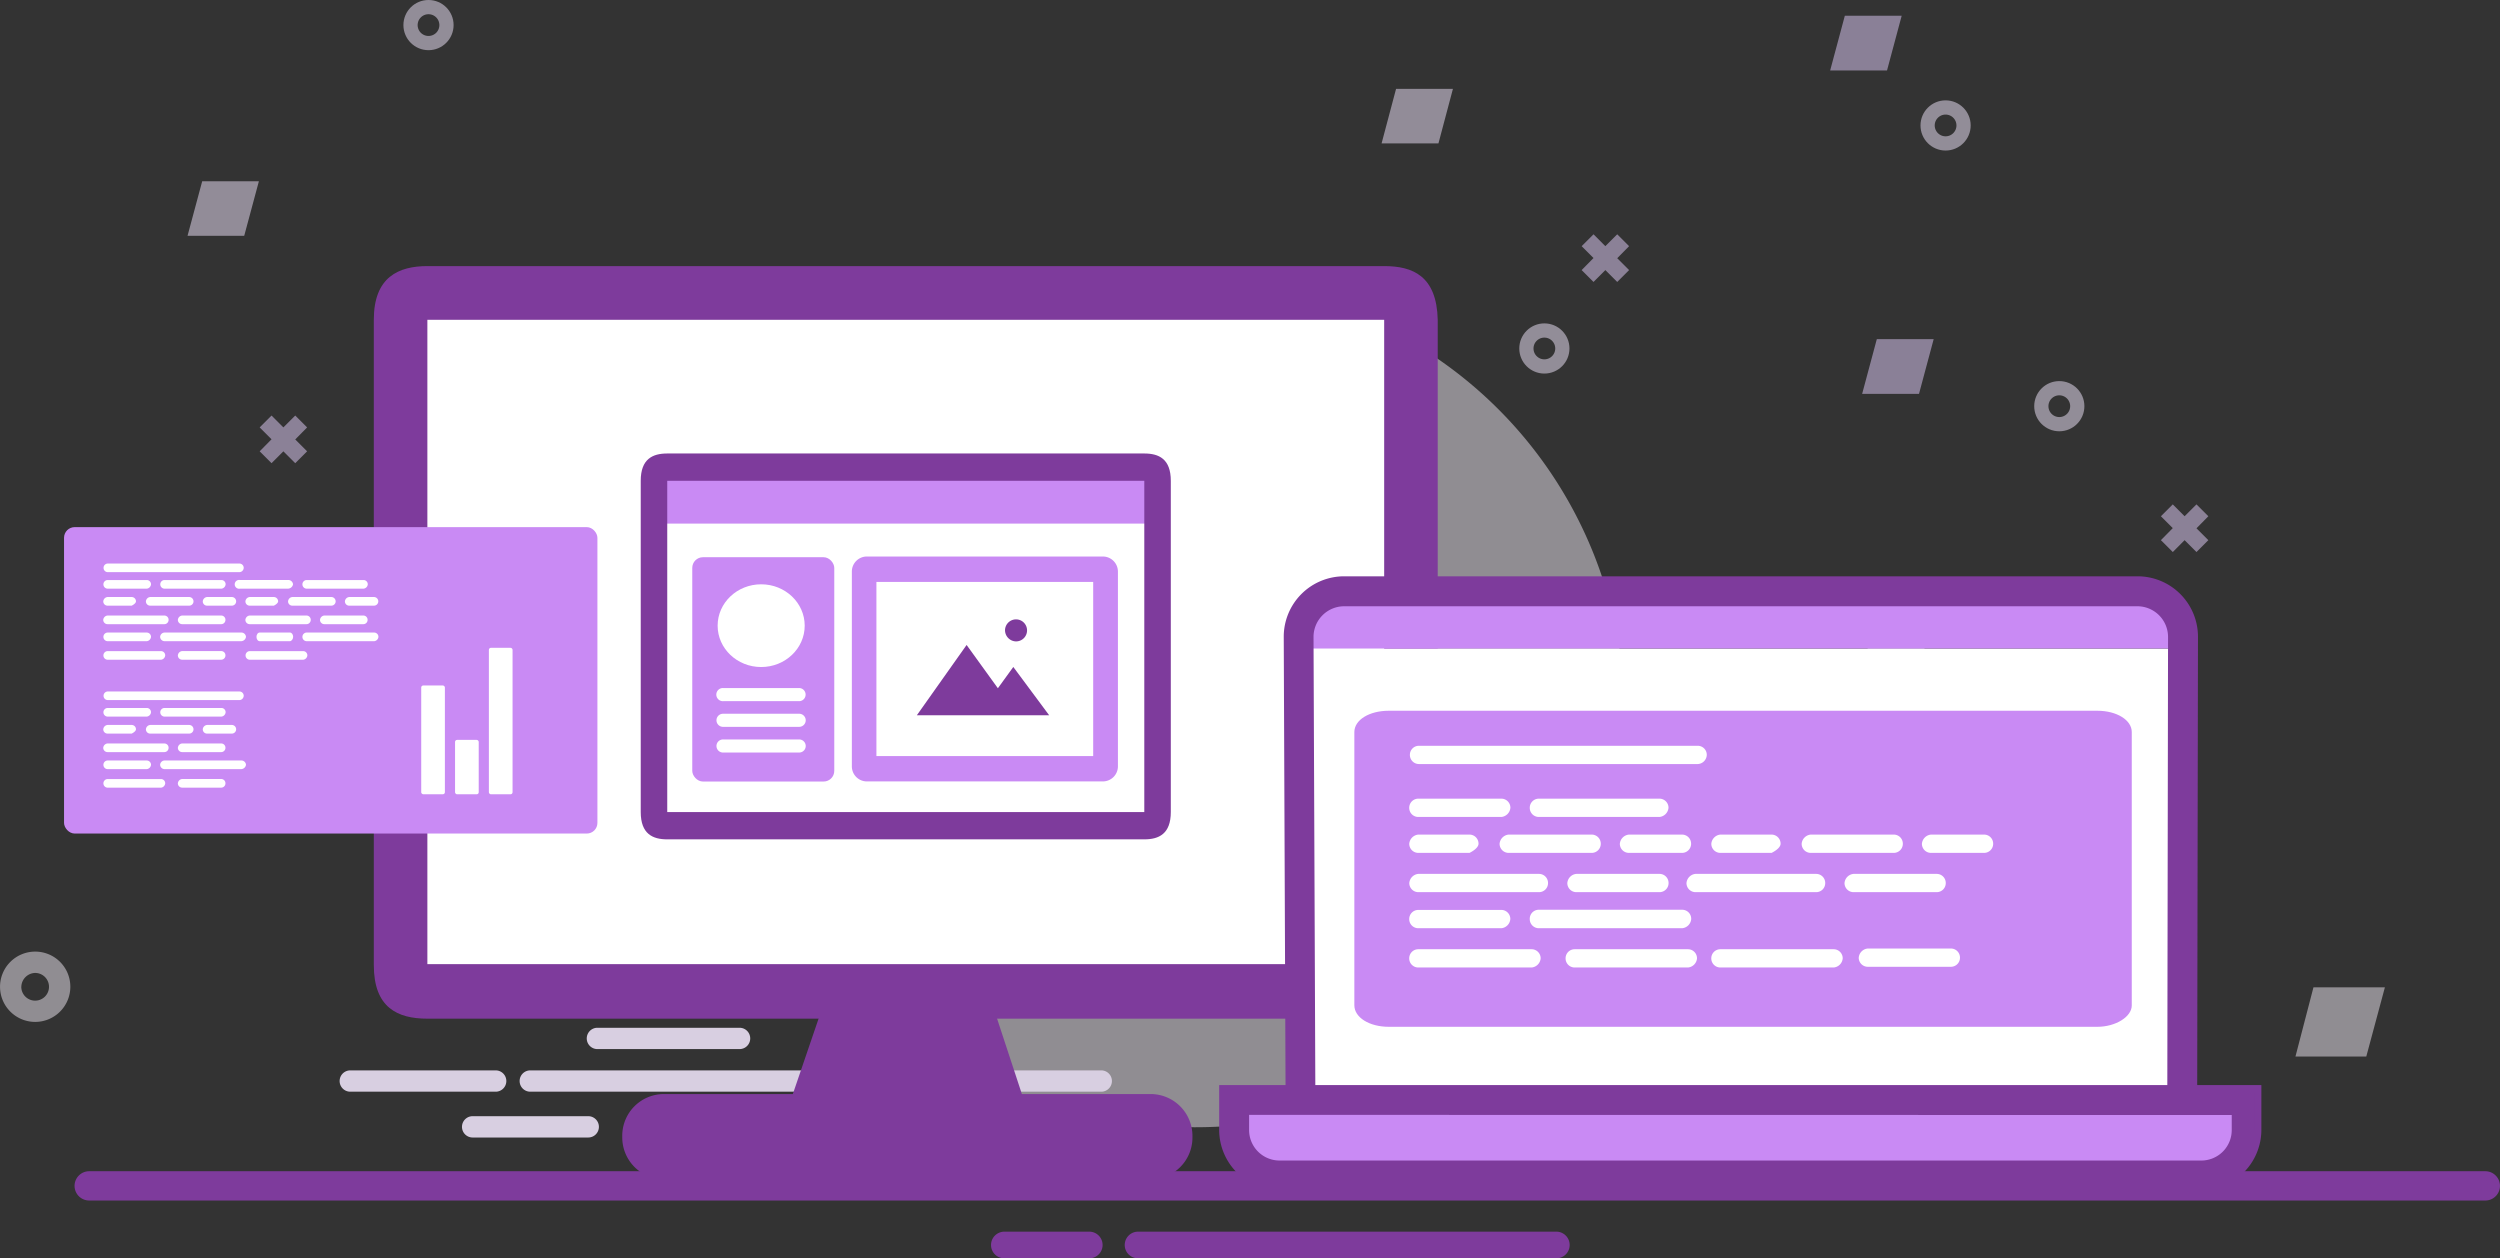 <svg xmlns="http://www.w3.org/2000/svg" viewBox="0 0 703.49 354.08"><rect x="0" y="0" width="703.49" height="354.08" fill="#333333" stroke="none"/><defs><style>.cls-1,.cls-10,.cls-4,.cls-8,.cls-9{opacity:0.5;}.cls-1{isolation:isolate;}.cls-2{fill:#eee7f1;}.cls-3{fill:#d8cfe1;}.cls-5{fill:#fff;}.cls-13,.cls-6{fill:#7e3b9c;}.cls-7{fill:#c98af4;}.cls-8{fill:#e2cffc;}.cls-9{fill:#f2e7fe;}.cls-10{fill:#e5d0fd;}.cls-11,.cls-12{fill:none;}.cls-12{stroke:#f2e7fe;stroke-width:4px;}.cls-12,.cls-13{stroke-miterlimit:10;}.cls-13{stroke:#7e3b9c;stroke-width:2px;}</style></defs><g id="Ebene_2" data-name="Ebene 2"><g id="Hero"><g id="Pfad_43466" data-name="Pfad 43466" class="cls-1"><path class="cls-2" d="M336.12,79.7a120.83,120.83,0,0,0-120.8,120.8,119.32,119.32,0,0,0,19.18,65l14.69,18.58c22,22.93,52.75,33.12,87.07,33.12,66.7,0,120.8-50.05,120.8-116.75A121,121,0,0,0,336.12,79.7Z"/></g><g id="Pfad_43468-2" data-name="Pfad 43468-2" class="cls-1"><path class="cls-2" d="M645.93,297.31h19.93l5.24-19.48H651Z"/></g><g id="Gruppe_14414" data-name="Gruppe 14414"><g id="Pfad_43470" data-name="Pfad 43470"><path class="cls-3" d="M312.89,304.2a3,3,0,0,0-3-3H149.22a3,3,0,1,0,0,6H309.89A3,3,0,0,0,312.89,304.2Z"/></g></g><g id="Gruppe_14416" data-name="Gruppe 14416"><g id="Pfad_43472" data-name="Pfad 43472"><path class="cls-3" d="M98.57,307.2h40.91a3,3,0,0,0,0-6H98.57a3,3,0,0,0,0,6Z"/></g></g><g id="Gruppe_14420" data-name="Gruppe 14420"><g id="Pfad_43475" data-name="Pfad 43475"><path class="cls-3" d="M133,320.09h32.53a3,3,0,0,0,0-6H133a3,3,0,0,0,0,6Z"/></g></g><g id="Gruppe_14421" data-name="Gruppe 14421"><g id="Pfad_43476" data-name="Pfad 43476"><path class="cls-3" d="M168.11,295.21h40a3,3,0,1,0,0-6h-40a3,3,0,0,0,0,6Z"/></g></g><g id="Gruppe_14424" data-name="Gruppe 14424"><g id="Pfad_43478" data-name="Pfad 43478"><path class="cls-3" d="M468.22,320.09h68.94a3,3,0,1,0,0-6H468.22a3,3,0,0,0-3,3A3.1,3.1,0,0,0,468.22,320.09Z"/></g></g><g id="Gruppe_14425" data-name="Gruppe 14425"><g id="Pfad_43479" data-name="Pfad 43479"><path class="cls-3" d="M492.35,307.2h75.38a3,3,0,1,0,0-6H492.35a3,3,0,1,0,0,6Z"/></g></g><g id="Gruppe_14432" data-name="Gruppe 14432"><g id="Pfad_43485" data-name="Pfad 43485"><path class="cls-3" d="M480.21,295.06h41.51a3,3,0,1,0,0-6H480.21a3,3,0,0,0,0,6Z"/></g></g><g id="Gruppe_14435" data-name="Gruppe 14435" class="cls-4"><g id="Pfad_43493" data-name="Pfad 43493"><path class="cls-2" d="M9.89,273.78a3.9,3.9,0,1,1-3.9,3.9H6a4,4,0,0,1,3.9-3.9m0-6a9.89,9.89,0,1,0,9.89,9.89h0a9.87,9.87,0,0,0-9.87-9.89h0Z"/></g></g><g id="Gruppe_22630" data-name="Gruppe 22630"><g id="Gruppe_22628" data-name="Gruppe 22628"><path id="Pfad_54860" data-name="Pfad 54860" class="cls-5" d="M397.31,85.76l-.83,193.91-281.8-.83L114.12,86Z"/></g><path id="Pfad_54862" data-name="Pfad 54862" class="cls-6" d="M389.5,74.88H120.26c-8.09,0-15.07,3.07-15.07,15.07V271.58c0,12,6.7,15.07,15.07,15.07H389.5c8.09,0,15.07-3.07,15.07-15.07V90C404.29,77.67,397.59,74.88,389.5,74.88Zm0,196.42H120.26V90H389.5Z"/></g><g id="Gruppe_22631" data-name="Gruppe 22631"><path id="Pfad_54863" data-name="Pfad 54863" class="cls-6" d="M223.1,307.86H186.83a11.73,11.73,0,0,0-11.73,11.75c0,.17,0,.35,0,.52a11.79,11.79,0,0,0,11.72,11.72h137a11.74,11.74,0,0,0,11.73-11.75c0-.18,0-.35,0-.53a11.78,11.78,0,0,0-11.72-11.71H287.55l-7.25-22.05H230.63Z"/></g><rect id="Rechteck_477" data-name="Rechteck 477" class="cls-7" x="18.02" y="148.33" width="150.09" height="86.23" rx="3"/><g id="Gruppe_24457" data-name="Gruppe 24457"><g id="Gruppe_24365" data-name="Gruppe 24365"><g id="Gruppe_22675-2" data-name="Gruppe 22675-2"><g id="Gruppe_22637-2" data-name="Gruppe 22637-2"><g id="Gruppe_22636-2" data-name="Gruppe 22636-2"><path id="Pfad_54866-2" data-name="Pfad 54866-2" class="cls-5" d="M67.39,197H30.33a1.19,1.19,0,0,1-1.19-1.2v0a1.2,1.2,0,0,1,1.18-1.22H67.39a1.21,1.21,0,0,1,1.19,1.21h0A1.25,1.25,0,0,1,67.39,197Z"/></g></g><g id="Gruppe_22639-2" data-name="Gruppe 22639-2"><g id="Gruppe_22638-11" data-name="Gruppe 22638-11"><path id="Pfad_54867-11" data-name="Pfad 54867-11" class="cls-5" d="M62.3,201.65h-16a1.21,1.21,0,0,1-1.2-1.21h0a1.21,1.21,0,0,1,1.19-1.22H62.3a1.19,1.19,0,0,1,1.19,1.21h0A1.33,1.33,0,0,1,62.3,201.65Z"/></g></g><g id="Gruppe_22671-2" data-name="Gruppe 22671-2"><g id="Gruppe_22638-12" data-name="Gruppe 22638-12"><path id="Pfad_54867-12" data-name="Pfad 54867-12" class="cls-5" d="M30.25,209.21h16a1.19,1.19,0,0,1,1.19,1.21h0a1.2,1.2,0,0,1-1.18,1.22H30.25a1.21,1.21,0,0,1-1.2-1.21h0A1.33,1.33,0,0,1,30.25,209.21Z"/></g></g><g id="Gruppe_22667-2" data-name="Gruppe 22667-2"><g id="Gruppe_22638-13" data-name="Gruppe 22638-13"><path id="Pfad_54867-13" data-name="Pfad 54867-13" class="cls-5" d="M41.3,201.65h-11a1.21,1.21,0,0,1-1.2-1.21h0a1.21,1.21,0,0,1,1.19-1.22H41.3a1.19,1.19,0,0,1,1.19,1.21h0A1.33,1.33,0,0,1,41.3,201.65Z"/></g></g><g id="Gruppe_22672-2" data-name="Gruppe 22672-2"><g id="Gruppe_22638-14" data-name="Gruppe 22638-14"><path id="Pfad_54867-14" data-name="Pfad 54867-14" class="cls-5" d="M51.25,209.21h11a1.19,1.19,0,0,1,1.19,1.21h0a1.2,1.2,0,0,1-1.18,1.22H51.25a1.21,1.21,0,0,1-1.2-1.21h0A1.33,1.33,0,0,1,51.25,209.21Z"/></g></g><g id="Gruppe_24364" data-name="Gruppe 24364"><g id="Gruppe_22638-15" data-name="Gruppe 22638-15"><path id="Pfad_54867-15" data-name="Pfad 54867-15" class="cls-5" d="M51.25,219.21h11a1.19,1.19,0,0,1,1.19,1.21h0a1.2,1.2,0,0,1-1.18,1.22H51.25a1.21,1.21,0,0,1-1.2-1.21h0A1.33,1.33,0,0,1,51.25,219.21Z"/></g></g><g id="Gruppe_22673-2" data-name="Gruppe 22673-2"><g id="Gruppe_22638-16" data-name="Gruppe 22638-16"><path id="Pfad_54867-16" data-name="Pfad 54867-16" class="cls-5" d="M45.3,221.65h-15a1.21,1.21,0,0,1-1.2-1.21h0a1.21,1.21,0,0,1,1.19-1.22H45.3a1.19,1.19,0,0,1,1.19,1.21h0A1.33,1.33,0,0,1,45.3,221.65Z"/></g></g><g id="Gruppe_22641-2" data-name="Gruppe 22641-2"><g id="Gruppe_22640-9" data-name="Gruppe 22640-9"><path id="Pfad_54868-9" data-name="Pfad 54868-9" class="cls-5" d="M30.25,204h6.81a1.21,1.21,0,0,1,1.2,1.21h0c0,.66-1.2,1.22-1.2,1.22H30.25a1.19,1.19,0,0,1-1.19-1.21h0A1.33,1.33,0,0,1,30.25,204Z"/></g></g><g id="Gruppe_22669-2" data-name="Gruppe 22669-2"><g id="Gruppe_22640-10" data-name="Gruppe 22640-10"><path id="Pfad_54868-10" data-name="Pfad 54868-10" class="cls-5" d="M67.87,216.43H46.4a1.27,1.27,0,0,1-1.34-1.21h0A1.28,1.28,0,0,1,46.4,214H67.87a1.29,1.29,0,0,1,1.35,1.22h0A1.42,1.42,0,0,1,67.87,216.43Z"/></g></g><g id="Gruppe_22668-2" data-name="Gruppe 22668-2"><g id="Gruppe_22640-11" data-name="Gruppe 22640-11"><path id="Pfad_54868-11" data-name="Pfad 54868-11" class="cls-5" d="M42.25,204h11a1.22,1.22,0,0,1,1.2,1.21h0a1.21,1.21,0,0,1-1.19,1.22H42.25a1.19,1.19,0,0,1-1.19-1.21h0A1.33,1.33,0,0,1,42.25,204Z"/></g></g><g id="Gruppe_22674-2" data-name="Gruppe 22674-2"><g id="Gruppe_22640-12" data-name="Gruppe 22640-12"><path id="Pfad_54868-12" data-name="Pfad 54868-12" class="cls-5" d="M58.25,204h7a1.22,1.22,0,0,1,1.2,1.21h0a1.21,1.21,0,0,1-1.19,1.22H58.25a1.19,1.19,0,0,1-1.19-1.21h0A1.33,1.33,0,0,1,58.25,204Z"/></g></g><g id="Gruppe_22670-2" data-name="Gruppe 22670-2"><g id="Gruppe_22640-13" data-name="Gruppe 22640-13"><path id="Pfad_54868-13" data-name="Pfad 54868-13" class="cls-5" d="M41.3,216.43h-11a1.2,1.2,0,0,1-1.2-1.2v0A1.21,1.21,0,0,1,30.24,214H41.3a1.2,1.2,0,0,1,1.19,1.21h0A1.33,1.33,0,0,1,41.3,216.43Z"/></g></g></g></g><g id="Gruppe_24456" data-name="Gruppe 24456"><g id="Gruppe_22675-3" data-name="Gruppe 22675-3"><g id="Gruppe_22637-3" data-name="Gruppe 22637-3"><g id="Gruppe_22636-3" data-name="Gruppe 22636-3"><path id="Pfad_54866-3" data-name="Pfad 54866-3" class="cls-5" d="M67.39,161H30.33a1.19,1.19,0,0,1-1.19-1.2v0a1.2,1.2,0,0,1,1.18-1.22H67.39a1.21,1.21,0,0,1,1.19,1.21h0A1.25,1.25,0,0,1,67.39,161Z"/></g></g><g id="Gruppe_22639-3" data-name="Gruppe 22639-3"><g id="Gruppe_22638-17" data-name="Gruppe 22638-17"><path id="Pfad_54867-17" data-name="Pfad 54867-17" class="cls-5" d="M62.3,165.65h-16a1.21,1.21,0,0,1-1.2-1.21h0a1.21,1.21,0,0,1,1.19-1.22H62.3a1.19,1.19,0,0,1,1.19,1.21h0A1.33,1.33,0,0,1,62.3,165.65Z"/></g></g><g id="Gruppe_22671-3" data-name="Gruppe 22671-3"><g id="Gruppe_22638-18" data-name="Gruppe 22638-18"><path id="Pfad_54867-18" data-name="Pfad 54867-18" class="cls-5" d="M30.25,173.21h16a1.19,1.19,0,0,1,1.19,1.21h0a1.2,1.2,0,0,1-1.18,1.22H30.25a1.21,1.21,0,0,1-1.2-1.21h0A1.33,1.33,0,0,1,30.25,173.21Z"/></g></g><g id="Gruppe_22667-3" data-name="Gruppe 22667-3"><g id="Gruppe_22638-19" data-name="Gruppe 22638-19"><path id="Pfad_54867-19" data-name="Pfad 54867-19" class="cls-5" d="M41.3,165.65h-11a1.21,1.21,0,0,1-1.2-1.21h0a1.21,1.21,0,0,1,1.19-1.22H41.3a1.19,1.19,0,0,1,1.19,1.21h0A1.33,1.33,0,0,1,41.3,165.65Z"/></g></g><g id="Gruppe_22672-3" data-name="Gruppe 22672-3"><g id="Gruppe_22638-20" data-name="Gruppe 22638-20"><path id="Pfad_54867-20" data-name="Pfad 54867-20" class="cls-5" d="M51.25,173.21h11a1.19,1.19,0,0,1,1.19,1.21h0a1.2,1.2,0,0,1-1.18,1.22H51.25a1.21,1.21,0,0,1-1.2-1.21h0A1.33,1.33,0,0,1,51.25,173.21Z"/></g></g><g id="Gruppe_24364-2" data-name="Gruppe 24364-2"><g id="Gruppe_22638-21" data-name="Gruppe 22638-21"><path id="Pfad_54867-21" data-name="Pfad 54867-21" class="cls-5" d="M51.25,183.21h11a1.19,1.19,0,0,1,1.19,1.21h0a1.2,1.2,0,0,1-1.18,1.22H51.25a1.21,1.21,0,0,1-1.2-1.21h0A1.33,1.33,0,0,1,51.25,183.21Z"/></g></g><g id="Gruppe_22673-3" data-name="Gruppe 22673-3"><g id="Gruppe_22638-22" data-name="Gruppe 22638-22"><path id="Pfad_54867-22" data-name="Pfad 54867-22" class="cls-5" d="M45.3,185.65h-15a1.21,1.21,0,0,1-1.2-1.21h0a1.21,1.21,0,0,1,1.19-1.22H45.3a1.19,1.19,0,0,1,1.19,1.21h0A1.33,1.33,0,0,1,45.3,185.65Z"/></g></g><g id="Gruppe_22641-3" data-name="Gruppe 22641-3"><g id="Gruppe_22640-14" data-name="Gruppe 22640-14"><path id="Pfad_54868-14" data-name="Pfad 54868-14" class="cls-5" d="M30.25,168h6.81a1.21,1.21,0,0,1,1.2,1.21h0c0,.66-1.2,1.22-1.2,1.22H30.25a1.19,1.19,0,0,1-1.19-1.21h0A1.33,1.33,0,0,1,30.25,168Z"/></g></g><g id="Gruppe_22669-3" data-name="Gruppe 22669-3"><g id="Gruppe_22640-15" data-name="Gruppe 22640-15"><path id="Pfad_54868-15" data-name="Pfad 54868-15" class="cls-5" d="M67.87,180.43H46.4a1.27,1.27,0,0,1-1.34-1.21h0A1.28,1.28,0,0,1,46.4,178H67.87a1.29,1.29,0,0,1,1.35,1.22h0A1.42,1.42,0,0,1,67.87,180.43Z"/></g></g><g id="Gruppe_22668-3" data-name="Gruppe 22668-3"><g id="Gruppe_22640-16" data-name="Gruppe 22640-16"><path id="Pfad_54868-16" data-name="Pfad 54868-16" class="cls-5" d="M42.25,168h11a1.22,1.22,0,0,1,1.2,1.21h0a1.21,1.21,0,0,1-1.19,1.22H42.25a1.19,1.19,0,0,1-1.19-1.21h0A1.33,1.33,0,0,1,42.25,168Z"/></g></g><g id="Gruppe_22674-3" data-name="Gruppe 22674-3"><g id="Gruppe_22640-17" data-name="Gruppe 22640-17"><path id="Pfad_54868-17" data-name="Pfad 54868-17" class="cls-5" d="M58.25,168h7a1.22,1.22,0,0,1,1.2,1.21h0a1.21,1.21,0,0,1-1.19,1.22H58.25a1.19,1.19,0,0,1-1.19-1.21h0A1.33,1.33,0,0,1,58.25,168Z"/></g></g><g id="Gruppe_22670-3" data-name="Gruppe 22670-3"><g id="Gruppe_22640-18" data-name="Gruppe 22640-18"><path id="Pfad_54868-18" data-name="Pfad 54868-18" class="cls-5" d="M41.3,180.43h-11a1.2,1.2,0,0,1-1.2-1.2v0A1.21,1.21,0,0,1,30.24,178H41.3a1.2,1.2,0,0,1,1.19,1.21h0A1.33,1.33,0,0,1,41.3,180.43Z"/></g></g></g><g id="Gruppe_24363" data-name="Gruppe 24363"><g id="Gruppe_22675-4" data-name="Gruppe 22675-4"><g id="Gruppe_22639-4" data-name="Gruppe 22639-4"><g id="Gruppe_22638-23" data-name="Gruppe 22638-23"><path id="Pfad_54867-23" data-name="Pfad 54867-23" class="cls-5" d="M102.3,165.65h-16a1.21,1.21,0,0,1-1.2-1.21h0a1.21,1.21,0,0,1,1.19-1.22H102.3a1.19,1.19,0,0,1,1.19,1.21h0A1.33,1.33,0,0,1,102.3,165.65Z"/></g></g><g id="Gruppe_22671-4" data-name="Gruppe 22671-4"><g id="Gruppe_22638-24" data-name="Gruppe 22638-24"><path id="Pfad_54867-24" data-name="Pfad 54867-24" class="cls-5" d="M70.25,173.21h16a1.19,1.19,0,0,1,1.19,1.21h0a1.2,1.2,0,0,1-1.18,1.22H70.25a1.21,1.21,0,0,1-1.2-1.21h0A1.33,1.33,0,0,1,70.25,173.21Z"/></g></g><g id="Gruppe_22667-4" data-name="Gruppe 22667-4"><g id="Gruppe_22638-25" data-name="Gruppe 22638-25"><path id="Pfad_54867-25" data-name="Pfad 54867-25" class="cls-5" d="M81,165.65H67.51a1.24,1.24,0,1,1,0-2.44H81a1.35,1.35,0,0,1,1.46,1.22A1.5,1.5,0,0,1,81,165.65Z"/></g></g><g id="Gruppe_22672-4" data-name="Gruppe 22672-4"><g id="Gruppe_22638-26" data-name="Gruppe 22638-26"><path id="Pfad_54867-26" data-name="Pfad 54867-26" class="cls-5" d="M91.25,173.21h11a1.19,1.19,0,0,1,1.19,1.21h0a1.2,1.2,0,0,1-1.18,1.22H91.25a1.21,1.21,0,0,1-1.2-1.21h0A1.33,1.33,0,0,1,91.25,173.21Z"/></g></g><g id="Gruppe_22673-4" data-name="Gruppe 22673-4"><g id="Gruppe_22638-27" data-name="Gruppe 22638-27"><path id="Pfad_54867-27" data-name="Pfad 54867-27" class="cls-5" d="M85.3,185.65h-15a1.21,1.21,0,0,1-1.2-1.21h0a1.21,1.21,0,0,1,1.19-1.22H85.3a1.19,1.19,0,0,1,1.19,1.21h0A1.33,1.33,0,0,1,85.3,185.65Z"/></g></g><g id="Gruppe_22641-4" data-name="Gruppe 22641-4"><g id="Gruppe_22640-19" data-name="Gruppe 22640-19"><path id="Pfad_54868-19" data-name="Pfad 54868-19" class="cls-5" d="M70.25,168h6.81a1.21,1.21,0,0,1,1.2,1.21h0c0,.66-1.2,1.22-1.2,1.22H70.25a1.19,1.19,0,0,1-1.19-1.21h0A1.33,1.33,0,0,1,70.25,168Z"/></g></g><g id="Gruppe_22669-4" data-name="Gruppe 22669-4"><g id="Gruppe_22640-20" data-name="Gruppe 22640-20"><path id="Pfad_54868-20" data-name="Pfad 54868-20" class="cls-5" d="M105.3,180.43h-19a1.2,1.2,0,0,1-1.2-1.2v0A1.21,1.21,0,0,1,86.24,178H105.3a1.2,1.2,0,0,1,1.19,1.21h0A1.33,1.33,0,0,1,105.3,180.43Z"/></g></g><g id="Gruppe_22668-4" data-name="Gruppe 22668-4"><g id="Gruppe_22640-21" data-name="Gruppe 22640-21"><path id="Pfad_54868-21" data-name="Pfad 54868-21" class="cls-5" d="M82.25,168h11a1.22,1.22,0,0,1,1.2,1.21h0a1.21,1.21,0,0,1-1.19,1.22H82.25a1.19,1.19,0,0,1-1.19-1.21h0A1.33,1.33,0,0,1,82.25,168Z"/></g></g><g id="Gruppe_22674-4" data-name="Gruppe 22674-4"><g id="Gruppe_22640-22" data-name="Gruppe 22640-22"><path id="Pfad_54868-22" data-name="Pfad 54868-22" class="cls-5" d="M98.25,168h7a1.22,1.22,0,0,1,1.2,1.21h0a1.21,1.21,0,0,1-1.19,1.22H98.25a1.19,1.19,0,0,1-1.19-1.21h0A1.33,1.33,0,0,1,98.25,168Z"/></g></g><g id="Gruppe_22670-4" data-name="Gruppe 22670-4"><g id="Gruppe_22640-23" data-name="Gruppe 22640-23"><path id="Pfad_54868-23" data-name="Pfad 54868-23" class="cls-5" d="M81.58,180.43H73.09c-.53,0-.92-.56-.92-1.22s.39-1.22.92-1.22h8.49c.52,0,.91.57.91,1.22S82,180.43,81.58,180.43Z"/></g></g></g></g></g><g id="Gruppe_22612" data-name="Gruppe 22612"><rect id="Rechteck_4567" data-name="Rechteck 4567" class="cls-5" x="118.53" y="192.89" width="6.66" height="30.61" rx="0.57"/><rect id="Rechteck_4568" data-name="Rechteck 4568" class="cls-5" x="128.05" y="208.2" width="6.66" height="15.31" rx="0.57"/><rect id="Rechteck_4569" data-name="Rechteck 4569" class="cls-5" x="137.57" y="182.29" width="6.66" height="41.22" rx="0.57"/></g></g><g id="Gruppe_22472" data-name="Gruppe 22472"><path id="Pfad_54710" data-name="Pfad 54710" class="cls-5" d="M325.9,133.25l-.41,99.5L185,232.37l-.23-99Z"/></g><g id="Gruppe_22473" data-name="Gruppe 22473"><path id="Pfad_54711" data-name="Pfad 54711" class="cls-7" d="M191.69,130.2H316.46c5.7,0,10.32,8.49,10.32,9.33l.54,7.81H181.91l1.52-11.71C183.43,134.79,186,130.2,191.69,130.2Z"/></g><g id="Gruppe_22482" data-name="Gruppe 22482"><g id="Gruppe_22474" data-name="Gruppe 22474"><rect id="Rechteck_4549" data-name="Rechteck 4549" class="cls-7" x="194.8" y="156.8" width="39.96" height="63.12" rx="3"/></g><g id="Gruppe_22476" data-name="Gruppe 22476"><g id="Gruppe_22475" data-name="Gruppe 22475"><path id="Pfad_54712" data-name="Pfad 54712" class="cls-5" d="M224.85,197.3H203.61a1.85,1.85,0,1,1-.19-3.69h21.43a1.85,1.85,0,0,1,.19,3.69Z"/></g></g><g id="Gruppe_22478" data-name="Gruppe 22478"><g id="Gruppe_22477" data-name="Gruppe 22477"><path id="Pfad_54713" data-name="Pfad 54713" class="cls-5" d="M203.55,200.85h21.24a1.84,1.84,0,1,1,.19,3.68H203.55a1.84,1.84,0,1,1-.19-3.68Z"/></g></g><g id="Gruppe_22480" data-name="Gruppe 22480"><g id="Gruppe_22479" data-name="Gruppe 22479"><path id="Pfad_54714" data-name="Pfad 54714" class="cls-5" d="M203.55,208.08h21.24a1.84,1.84,0,1,1,.19,3.68.61.61,0,0,1-.19,0H203.55a1.84,1.84,0,1,1-.19-3.68A.6.6,0,0,1,203.55,208.08Z"/></g></g><g id="Gruppe_22481" data-name="Gruppe 22481"><ellipse id="Ellipse_1234" data-name="Ellipse 1234" class="cls-5" cx="214.19" cy="176.06" rx="12.25" ry="11.64"/></g></g><path id="Pfad_54715" data-name="Pfad 54715" class="cls-6" d="M322,127.61H187.76c-4.1,0-7.46,1.53-7.46,7.68v93.22c0,6.15,3.36,7.68,7.46,7.68H322c4.1,0,7.46-1.53,7.46-7.68V135.29C329.46,129.14,326.1,127.61,322,127.61Zm0,100.9H187.76V135.29H322Z"/><g id="Gruppe_24477" data-name="Gruppe 24477"><g id="Gruppe_22485" data-name="Gruppe 22485"><g id="Gruppe_22483" data-name="Gruppe 22483"><path id="Pfad_54716" data-name="Pfad 54716" class="cls-5" d="M243.88,216.3a.71.71,0,0,1-.7-.72h0V160.89a.69.69,0,0,1,.69-.71H310.4a.7.7,0,0,1,.7.71h0v54.69a.7.7,0,0,1-.69.72H243.88Z"/></g><g id="Gruppe_22484" data-name="Gruppe 22484"><path id="Pfad_54717" data-name="Pfad 54717" class="cls-7" d="M307.62,163.76v49h-61v-49h61m2.78-7.16H243.88a4.23,4.23,0,0,0-4.17,4.3v54.69a4.23,4.23,0,0,0,4.17,4.3H310.4a4.25,4.25,0,0,0,4.18-4.3V160.9A4.25,4.25,0,0,0,310.4,156.6Z"/></g></g><g id="image_picture" data-name="image picture"><path id="Pfad_54718" data-name="Pfad 54718" class="cls-6" d="M285.14,187.68l10.09,13.59H258l14-19.78,8.8,12.18Zm-2.33-10.39a3.1,3.1,0,1,1,3.1,3.2,3.16,3.16,0,0,1-3.1-3.2Z"/></g></g><path id="Pfad_55445" data-name="Pfad 55445" class="cls-8" d="M525.17,183.86h16l4.13-15.4H529.31Z"/><path id="Pfad_55446" data-name="Pfad 55446" class="cls-9" d="M388.77,40.36h16L408.85,25h-16Z"/><path id="Pfad_55451" data-name="Pfad 55451" class="cls-9" d="M52.77,66.36H68.72L72.85,51H56.9Z"/><path id="Pfad_55447" data-name="Pfad 55447" class="cls-8" d="M515,19.83h16l4.13-15.4h-16Z"/><path id="Pfad_55450" data-name="Pfad 55450" class="cls-8" d="M524,110.83h16l4.13-15.4h-16Z"/><path id="Pfad_55448" data-name="Pfad 55448" class="cls-10" d="M458.42,69.27l-3.34-3.34-3.34,3.34-3.33-3.34-3.34,3.34,3.34,3.34L445.07,76l3.34,3.34L451.74,76l3.34,3.34L458.42,76l-3.34-3.34Z"/><path id="Pfad_55452" data-name="Pfad 55452" class="cls-10" d="M86.42,120.27l-3.34-3.34-3.34,3.34-3.33-3.34-3.34,3.34,3.34,3.34L73.07,127l3.34,3.34L79.74,127l3.34,3.34L86.42,127l-3.34-3.34Z"/><path id="Pfad_55449" data-name="Pfad 55449" class="cls-10" d="M621.42,145.27l-3.34-3.34-3.34,3.34-3.33-3.34-3.34,3.34,3.34,3.34L608.07,152l3.34,3.34,3.33-3.34,3.34,3.34,3.34-3.34-3.34-3.34Z"/><g id="Ellipse_1451" data-name="Ellipse 1451" class="cls-4"><circle class="cls-11" cx="434.58" cy="98.06" r="3.06"/><circle class="cls-12" cx="434.58" cy="98.06" r="5.06"/></g><g id="Ellipse_1454" data-name="Ellipse 1454" class="cls-4"><circle class="cls-11" cx="120.58" cy="7.06" r="3.06"/><circle class="cls-12" cx="120.58" cy="7.06" r="5.06"/></g><g id="Ellipse_1452" data-name="Ellipse 1452" class="cls-4"><circle class="cls-11" cx="547.48" cy="35.3" r="3.06"/><circle class="cls-12" cx="547.48" cy="35.3" r="5.06"/></g><g id="Ellipse_1453" data-name="Ellipse 1453" class="cls-4"><circle class="cls-11" cx="579.48" cy="114.3" r="3.06"/><circle class="cls-12" cx="579.48" cy="114.3" r="5.06"/></g><rect class="cls-5" x="367.84" y="182.49" width="243.03" height="123.85"/><path class="cls-7" d="M619.38,330.6H360.07a12.81,12.81,0,0,1-12.77-12.77V309.4H632.14v8.43A12.8,12.8,0,0,1,619.38,330.6Z"/><path class="cls-7" d="M378.2,165.64H601.5c7,0,12.77,8.3,12.77,9.19l.64,7.66H366.07L368,171C368,170.11,371.17,165.64,378.2,165.64Z"/><path class="cls-13" d="M614.06,311.13a3.15,3.15,0,0,1-3.19-3.13h0v-.06l.21-128.77a9.64,9.64,0,0,0-9.58-9.57H378.2a9.64,9.64,0,0,0-9.58,9.57l.51,127.17a3.15,3.15,0,0,1-3.13,3.19h-.06a3.15,3.15,0,0,1-3.19-3.13v-.06l-.51-127.17a16,16,0,0,1,16-16H601.5a16,16,0,0,1,16,16h0l-.22,128.77a3.07,3.07,0,0,1-3,3.19h0c-.07,0-.14-10.54-.22-10.54Z"/><path class="cls-13" d="M619.38,333.92H360.07a16,16,0,0,1-16-16V306.34H635.34V318A16,16,0,0,1,619.38,333.92Zm-268.89-21.2V318a9.58,9.58,0,0,0,9.57,9.57H619.38A9.56,9.56,0,0,0,629,318v-5.24Z"/><g id="Gruppe_22642" data-name="Gruppe 22642"><g id="Gruppe_22635" data-name="Gruppe 22635"><path id="Pfad_54865" data-name="Pfad 54865" class="cls-7" d="M590.15,288.94H390.82c-5.5,0-9.71-2.63-9.71-6.06V206c0-3.43,4.21-6,9.71-6H590.15c5.51,0,9.72,2.62,9.72,6v76.93C599.87,286.11,595.34,288.94,590.15,288.94Z"/></g><g id="Gruppe_22675" data-name="Gruppe 22675"><g id="Gruppe_22637" data-name="Gruppe 22637"><g id="Gruppe_22636" data-name="Gruppe 22636"><path id="Pfad_54866" data-name="Pfad 54866" class="cls-5" d="M477.75,215H399.27a2.55,2.55,0,0,1-2.53-2.56v0a2.53,2.53,0,0,1,2.51-2.58h78.5a2.54,2.54,0,0,1,2.53,2.56v0A2.66,2.66,0,0,1,477.75,215Z"/></g></g><g id="Gruppe_22639" data-name="Gruppe 22639"><g id="Gruppe_22638" data-name="Gruppe 22638"><path id="Pfad_54867" data-name="Pfad 54867" class="cls-5" d="M467,229.89H433a2.55,2.55,0,0,1-2.53-2.57v0a2.55,2.55,0,0,1,2.51-2.58h34a2.55,2.55,0,0,1,2.53,2.57h0A2.84,2.84,0,0,1,467,229.89Z"/></g></g><g id="Gruppe_22671" data-name="Gruppe 22671"><g id="Gruppe_22638-2" data-name="Gruppe 22638-2"><path id="Pfad_54867-2" data-name="Pfad 54867-2" class="cls-5" d="M399.08,245.91h34a2.55,2.55,0,0,1,2.53,2.56v0a2.54,2.54,0,0,1-2.51,2.58h-34a2.55,2.55,0,0,1-2.53-2.56v0A2.82,2.82,0,0,1,399.08,245.91Z"/></g></g><g id="Gruppe_24449" data-name="Gruppe 24449"><g id="Gruppe_22638-3" data-name="Gruppe 22638-3"><path id="Pfad_54867-3" data-name="Pfad 54867-3" class="cls-5" d="M477.08,245.91h34a2.55,2.55,0,0,1,2.53,2.56v0a2.54,2.54,0,0,1-2.51,2.58h-34a2.55,2.55,0,0,1-2.53-2.56v0A2.82,2.82,0,0,1,477.08,245.91Z"/></g></g><g id="Gruppe_22667" data-name="Gruppe 22667"><g id="Gruppe_22638-4" data-name="Gruppe 22638-4"><path id="Pfad_54867-4" data-name="Pfad 54867-4" class="cls-5" d="M422.49,229.89H399.08a2.55,2.55,0,0,1-2.53-2.57v0a2.56,2.56,0,0,1,2.52-2.58h23.42a2.55,2.55,0,0,1,2.53,2.57h0A2.83,2.83,0,0,1,422.49,229.89Z"/></g></g><g id="Gruppe_22672" data-name="Gruppe 22672"><g id="Gruppe_22638-5" data-name="Gruppe 22638-5"><path id="Pfad_54867-5" data-name="Pfad 54867-5" class="cls-5" d="M443.57,245.91H467a2.55,2.55,0,0,1,2.53,2.56v0a2.55,2.55,0,0,1-2.52,2.58H443.57a2.55,2.55,0,0,1-2.53-2.56v0A2.81,2.81,0,0,1,443.57,245.91Z"/></g></g><g id="Gruppe_24450" data-name="Gruppe 24450"><g id="Gruppe_22638-6" data-name="Gruppe 22638-6"><path id="Pfad_54867-6" data-name="Pfad 54867-6" class="cls-5" d="M521.57,245.91H545a2.55,2.55,0,0,1,2.53,2.56v0a2.55,2.55,0,0,1-2.52,2.58H521.57a2.55,2.55,0,0,1-2.53-2.56v0A2.81,2.81,0,0,1,521.57,245.91Z"/></g></g><g id="Gruppe_24454" data-name="Gruppe 24454"><g id="Gruppe_22638-7" data-name="Gruppe 22638-7"><path id="Pfad_54867-7" data-name="Pfad 54867-7" class="cls-5" d="M525.57,266.91H549a2.55,2.55,0,0,1,2.53,2.56v0a2.55,2.55,0,0,1-2.52,2.58H525.57a2.55,2.55,0,0,1-2.53-2.56v0A2.81,2.81,0,0,1,525.57,266.91Z"/></g></g><g id="Gruppe_22673" data-name="Gruppe 22673"><g id="Gruppe_22638-8" data-name="Gruppe 22638-8"><path id="Pfad_54867-8" data-name="Pfad 54867-8" class="cls-5" d="M431,272.25H399.08a2.55,2.55,0,0,1-2.53-2.56v0a2.55,2.55,0,0,1,2.52-2.58H431a2.55,2.55,0,0,1,2.53,2.57h0A2.8,2.8,0,0,1,431,272.25Z"/></g></g><g id="Gruppe_24452" data-name="Gruppe 24452"><g id="Gruppe_22638-9" data-name="Gruppe 22638-9"><path id="Pfad_54867-9" data-name="Pfad 54867-9" class="cls-5" d="M475,272.25H443.08a2.55,2.55,0,0,1-2.53-2.56v0a2.55,2.55,0,0,1,2.52-2.58H475a2.55,2.55,0,0,1,2.53,2.57h0A2.8,2.8,0,0,1,475,272.25Z"/></g></g><g id="Gruppe_24453" data-name="Gruppe 24453"><g id="Gruppe_22638-10" data-name="Gruppe 22638-10"><path id="Pfad_54867-10" data-name="Pfad 54867-10" class="cls-5" d="M516,272.25H484.08a2.55,2.55,0,0,1-2.53-2.56v0a2.55,2.55,0,0,1,2.52-2.58H516a2.55,2.55,0,0,1,2.53,2.57h0A2.8,2.8,0,0,1,516,272.25Z"/></g></g><g id="Gruppe_22641" data-name="Gruppe 22641"><g id="Gruppe_22640" data-name="Gruppe 22640"><path id="Pfad_54868" data-name="Pfad 54868" class="cls-5" d="M399.09,234.85h14.43a2.55,2.55,0,0,1,2.53,2.57v0c0,1.39-2.53,2.58-2.53,2.58H399.09a2.55,2.55,0,0,1-2.53-2.57h0A2.83,2.83,0,0,1,399.09,234.85Z"/></g></g><g id="Gruppe_24448" data-name="Gruppe 24448"><g id="Gruppe_22640-2" data-name="Gruppe 22640-2"><path id="Pfad_54868-2" data-name="Pfad 54868-2" class="cls-5" d="M484.09,234.85h14.43a2.55,2.55,0,0,1,2.53,2.57v0c0,1.39-2.53,2.58-2.53,2.58H484.09a2.55,2.55,0,0,1-2.53-2.57h0A2.83,2.83,0,0,1,484.09,234.85Z"/></g></g><g id="Gruppe_22669" data-name="Gruppe 22669"><g id="Gruppe_22640-3" data-name="Gruppe 22640-3"><path id="Pfad_54868-3" data-name="Pfad 54868-3" class="cls-5" d="M473.33,261.2H433a2.55,2.55,0,0,1-2.53-2.57h0A2.53,2.53,0,0,1,433,256h40.37a2.54,2.54,0,0,1,2.53,2.56v0A2.81,2.81,0,0,1,473.33,261.2Z"/></g></g><g id="Gruppe_22668" data-name="Gruppe 22668"><g id="Gruppe_22640-4" data-name="Gruppe 22640-4"><path id="Pfad_54868-4" data-name="Pfad 54868-4" class="cls-5" d="M424.51,234.85h23.41a2.55,2.55,0,0,1,2.53,2.57v0a2.56,2.56,0,0,1-2.52,2.58H424.51a2.55,2.55,0,0,1-2.53-2.57h0A2.83,2.83,0,0,1,424.51,234.85Z"/></g></g><g id="Gruppe_24447" data-name="Gruppe 24447"><g id="Gruppe_22640-5" data-name="Gruppe 22640-5"><path id="Pfad_54868-5" data-name="Pfad 54868-5" class="cls-5" d="M509.51,234.85h23.41a2.55,2.55,0,0,1,2.53,2.57v0a2.56,2.56,0,0,1-2.52,2.58H509.51a2.55,2.55,0,0,1-2.53-2.57h0A2.83,2.83,0,0,1,509.51,234.85Z"/></g></g><g id="Gruppe_22674" data-name="Gruppe 22674"><g id="Gruppe_22640-6" data-name="Gruppe 22640-6"><path id="Pfad_54868-6" data-name="Pfad 54868-6" class="cls-5" d="M458.4,234.85h14.94a2.55,2.55,0,0,1,2.53,2.57v0a2.56,2.56,0,0,1-2.52,2.58h-15a2.55,2.55,0,0,1-2.53-2.57h0A2.83,2.83,0,0,1,458.4,234.85Z"/></g></g><g id="Gruppe_24446" data-name="Gruppe 24446"><g id="Gruppe_22640-7" data-name="Gruppe 22640-7"><path id="Pfad_54868-7" data-name="Pfad 54868-7" class="cls-5" d="M543.4,234.85h14.94a2.55,2.55,0,0,1,2.53,2.57v0a2.56,2.56,0,0,1-2.52,2.58h-15a2.55,2.55,0,0,1-2.53-2.57h0A2.83,2.83,0,0,1,543.4,234.85Z"/></g></g><g id="Gruppe_22670" data-name="Gruppe 22670"><g id="Gruppe_22640-8" data-name="Gruppe 22640-8"><path id="Pfad_54868-8" data-name="Pfad 54868-8" class="cls-5" d="M422.49,261.2H399.08a2.55,2.55,0,0,1-2.53-2.57h0a2.55,2.55,0,0,1,2.52-2.58h23.42A2.54,2.54,0,0,1,425,258.6v0A2.81,2.81,0,0,1,422.49,261.2Z"/></g></g></g></g><g id="Gruppe_14434" data-name="Gruppe 14434"><g id="Pfad_43488" data-name="Pfad 43488"><path class="cls-6" d="M699.36,337.82H25.1a4.12,4.12,0,0,1,0-8.24H699.36a4.12,4.12,0,1,1,0,8.24Z"/></g></g><g id="Gruppe_14439" data-name="Gruppe 14439"><g id="Gruppe_14437" data-name="Gruppe 14437"><g id="Pfad_43496" data-name="Pfad 43496"><path class="cls-6" d="M320.05,346.59H438.14a3.75,3.75,0,0,1,0,7.49H320.05a3.75,3.75,0,0,1,0-7.49Z"/></g></g><g id="Gruppe_14438" data-name="Gruppe 14438"><g id="Pfad_43497" data-name="Pfad 43497"><path class="cls-6" d="M282.43,346.59h24.28a3.75,3.75,0,0,1,0,7.49H282.43a3.75,3.75,0,0,1,0-7.49Z"/></g></g></g></g></g></svg>